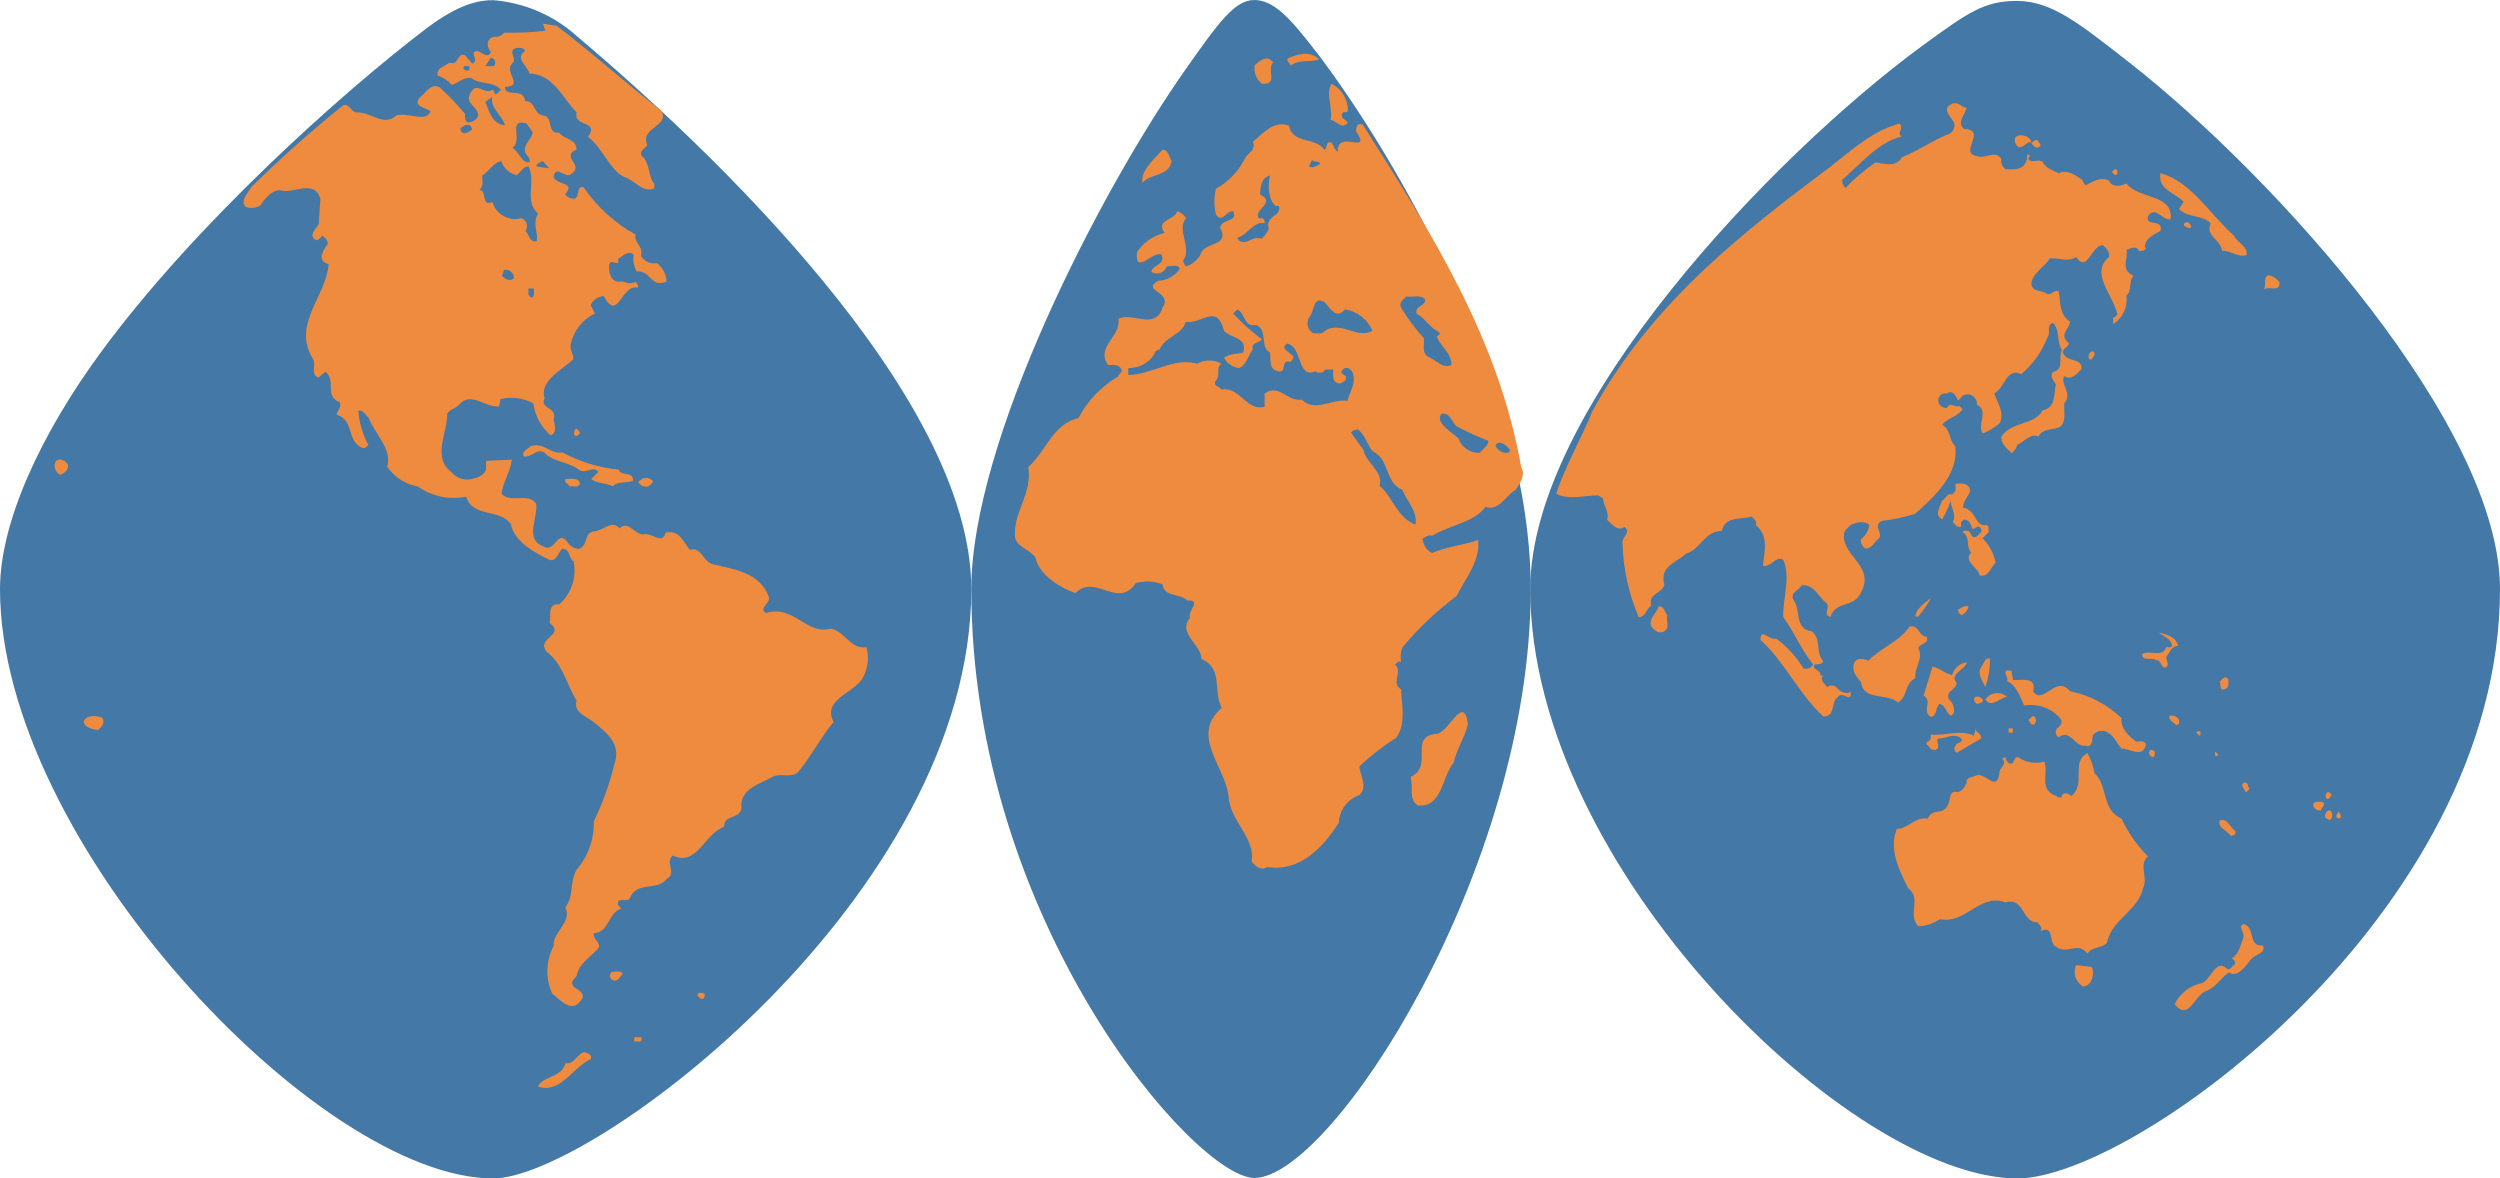 <?xml version="1.0" encoding="UTF-8"?><svg id="b" xmlns="http://www.w3.org/2000/svg" viewBox="0 0 160.66 75.73"><g id="c"><path d="M37.07,2.32C35.58.98,33.69.17,31.69.01c-.84,0-2.17.19-4.37,1.88-5.47,4.17-14.71,12.47-20.69,20.55C2.58,27.9,0,33.61,0,37.85c0,16.26,20.53,37.88,31.69,37.88,6.36,0,30.73-18.17,30.73-37.88,0-12.51-17.04-28.52-25.35-35.53" style="fill:#4378a7;"/><path d="M84.61,3.37c-1.75-2.29-2.78-3.36-4-3.37-1.24,0-2.25,1.37-4.4,4.43-5.57,7.91-13.79,23.97-13.79,33.42,0,21.42,14.41,37.85,18.19,37.85,4.94,0,17.76-19.76,17.76-37.85,0-12.92-8.63-27.75-13.76-34.49" style="fill:#4378a7;"/><path d="M136.88,4.05c-3.18-2.48-5-3.98-7.23-3.99-2.12-.01-3.15.71-6.22,2.96-9.44,6.95-25.09,23.21-25.09,34.83,0,17.95,20.67,37.88,31.31,37.88,7.46,0,31.01-17.01,31.01-37.88,0-10.49-14.39-26.43-23.78-33.8" style="fill:#4378a7;"/><path d="M84.78,3.83c-.69.19-1.23-.04-1.84.38-.08-.19-.27-.27-.19-.46.65-.27,1.42-.53,2.04.08" style="fill:#ef8b3e;"/><path d="M81.82,4.01c-.46.5.38,1.42-.72,1.38-.36-.28-.54-.74-.47-1.2.35-.3.77-.68,1.19-.19" style="fill:#ef8b3e;"/><path d="M86.62,7.13c-.12.19-.27-.04-.39.19-.07.27.27.39.39.57-.39.46-.72-.11-1.11-.19.15-.85-.35-1.73.07-2.31.65.33,1.05,1,1.04,1.73" style="fill:#ef8b3e;"/><path d="M75.29,10.35c-.12.99-1.42.79-1.87,1.41-.15-.81.79-1.56,1.29-2.14.39,0,.43.5.58.73" style="fill:#ef8b3e;"/><path d="M94.34,46.5c-.19.88-.72,1.62-.92,2.51-.77.91-.73,2.91-2.31,2.75-.61-.41-.26-1.1-.46-1.84,1.53-.65-.19-2.61,1.68-2.76.74-.04,1.73-2.62,2-.66" style="fill:#ef8b3e;"/><path d="M96.11,28.64c.12.29.42.48.73.46.11.03.23-.12.19-.19-.16-.23-.7-.73-.93-.27M87.28,27.6c-.18-.02-.35.06-.46.2l.8,1.11c.15.84,1.3,1.38,1.04,2.31.89.77,1.12,2.07,2.31,2.49.12-.92-.57-1.49-.84-2.22-1.2-.54-.78-1.95-1.93-2.5-.35-.46-.46-1-.92-1.39M92.61,26.61c-.38.58.69,1.15,1.12,1.57.2.58.77.96,1.38.92.16-.27.54-.42.54-.77-.7-.27-1.38-.58-2.04-.93-.31-.26-.43-.95-1-.8M79.52,19.88l-.27.27c.56.61,1.18,1.16,1.84,1.65-.15.27-.73.19-.58.66-.3.39-.46,1.11-.92,1.19-.39-.06-.74-.3-.93-.66.35-.27.93-.24,1.24-.34.26-1-.77-.88-1.24-1.39-.46-1.8-1.42-.42-2.46-.57-.24.84-1.31.92-1.69,1.77-.23.08-.27.12-.35.34-.37.55-.99.87-1.65.85v.45c1.54-.03,2.89-1.15,4.42-.73.49-.27,1.08-.27,1.57,0-.43.34,0,.73-.39,1.12-.15.34.27.34.39.54,1.23-.19,1.57,1.42,2.77,1.11v-.84c.92-.69,1.46.54,2.38.38.88.85,1.92-.07,2.95.08.12-.58.54-1.04.35-1.73-.04-.27-.39-.53-.61-.31-.43.39.3.28.15.66-.08.16-.23.16-.35.27-.58,0-.46-.61-.46-.92-.23.08-.54-.11-.66.2-.15,0-.38.08-.46-.08-1.22.54-.84-1.57-1.84-1.77-.54.34.27.58.39.85.04.15-.12.24-.19.34-.69-.23-.15.81-.85.57-.57-.15-.38-.84-.46-1.19-.69-.35-.08-1.5-.93-1.77-.77.15-.66-.81-1.19-1M85.12,19.42c-.77-.46-.65.66-1,1-.2.35-.08.79.27.99,0,0,0,0,0,0,.24,0,.5.08.66-.07,1.04-.85,2.11.5,3.15-.08-.31-.73-.98-1.26-1.77-1.38-.54.69-.95-.08-1.3-.46M90.39,19.04c-.12.15-.54.38-.35.73.42.7.91,1.35,1.46,1.96.08.27-.19.92.27,1.19.5.19.93.8,1.5.54v-.19c-.12-.69-.72-1.04-.93-1.65.04-.04.08-.12.16-.08v-.19c-.62-.27-.85-.85-1.46-1.19-.15-.54.61-.46.54-.92-.27-.34-.82-.11-1.19-.19M80.97,12.5c1.11.5-.46.97-.08,1.53h.26c.1.07.14.2.12.32-.7-.19-1.12.81-1.77.92.04.04.12.08.08.16.57.42.88-.35,1.5-.08.19-.19.35-.41.46-.65-.27-.85.84-.77.65-1.46h-.19c-.53-.38-.53-1.41-.38-1.96-.57.12-.61.73-.65,1.23M84.32,10.28l-.2.39c.27.23.5-.08.73-.12-.08-.27-.42-.08-.53-.27M87.55,7.97c4.45,6.99,8.75,13.79,10.21,22.05.31.54-.11,1.04-.35,1.46-.65.34-1.04,1.38-1.96,1.1-.72,1.01-2.31,1.16-3.42,1.85-.23-.08-.42.08-.61.19.03.39.26.75.61.92.93-.42,2.04-.5,2.96-.84.16,1.34-.81,2.45-1.38,3.6-1.29.96-2.46,2.07-3.49,3.31-.11.29-.14.61-.08.92-.19-.07-.27.08-.39.19.54.46-.31,1.15.39,1.58.03.95.35,2.19-.31,3.11-.85.54-1.65,1.16-2.38,1.85.07.57.57,1.34,0,1.84-.76.27-1.28.97-1.31,1.77-1.04,1.62-2.53,3.19-4.61,2.84-.38.31-.81-.11-1-.35.27-1.42-1.27-2.53-1.46-3.99-.08-2-2.57-4.04-.46-5.88-.58-1.12.12-2.53-1.31-3.15.05-.88-1.57-1.65-.72-2.64-.19-.46.81-1.16-.19-1.11-.39-.47-1.5-.19-1.58-1.04-.55-.21-1.16-.24-1.72-.08-1.15,1.72-2.62-.66-3.88.65-1.04-.38-2.35-1.19-2.57-2.3-.46-.62-1.42-.69-1.31-1.58-.03-1.42,1.12-2.57.85-4.22,1.15-1.04,1.61-2.8,3.22-3.15.59-1.12,1.48-2.05,2.57-2.68-.03-.16.31-.24.19-.47-.19-.34-.54-.26-.84-.26-.85-1.16.84-1.81.65-2.96.81-.5,2.38.77,2.84-.73.7-1.04-1.46-1.08-.26-1.73.55-.02,1.06-.31,1.37-.77-.14-.34-.53-.12-.84-.16-.11.35-.47.54-.82.44-.06-.02-.12-.05-.17-.08.04-.46.96-.43.65-1.12-.57-.23-1.73,1.39-1.57-.15.41-.62,1.04-1.06,1.77-1.23-.61-.84.65-.81.81-1.39.25.07.45.23.57.46-.65.7.42,1.93-.19,2.7.02.14.09.28.19.38.4-.13.73-.4.93-.77.23-.85,1.92-.46,1.26-1.73.12-.58,1.16-.34.85-1.03-.46-.11-.7.81-1.12.19-.13-.54-.13-1.11,0-1.65.79-.44,1.44-1.1,1.84-1.91.19-.39.77-.58.54-1.12.65-.5,1.28-1.38,2.31-1.03.26,1.23,1.68.69,2.3,1.57.16-.15.08-.65.46-.46.12.19.15.43.38.58-.08-1.5,2.23.26,1.19-1.3-.03-.23.04-.61.39-.46" style="fill:#ef8b3e;"/><path d="M126.61,31.56c-.12.34-.46.65-.46,1.07.88.11.72,1.26,1.53,1.11.19.12.08.31.12.46l-.39.39c.43.43.72.98.84,1.58-.35.27-.42.96-1.04.8-.08-.53-1.07-.88-.54-1.46-.38-.46,0-.93-.53-1.31.03-.15.22-.08.34-.08.27.12.15.54.57.35.08-.15.35-.23.27-.46-.14-.35-.38-.04-.57,0-.08-.23-.15-.58-.46-.61-.12-.08-.15.11-.27.15v.3c-.24.08-.39-.15-.54-.3.42-.66-.62-1.35.19-2v-.46c.39-.04.93-.04.93.46" style="fill:#ef8b3e;"/><path d="M139.98,41.51c-.43,0-.58.46-.77.72,0,.24.23.46,0,.66-.39.08-.27-.46-.62-.46-.31-.23-.93.11-.93-.39.46-.31,1.35.27,1.54-.46.12,0,.31.08.38-.08-.04-.46-.53-.58-.84-.85.49.12,1.11.27,1.22.85" style="fill:#ef8b3e;"/><path d="M143.21,43.7c0,.23.03.46-.19.57-.42.19-.27-.3-.38-.46.15-.16.42-.47.57-.12" style="fill:#ef8b3e;"/><path d="M126.39,6.9c-.08.46-.66.93-.19,1.38,1.61.08-.46,1.58.92,1.77.46.16,1.11-.42,1.49.16-.04.25.06.51.27.66.66.03,1.19.07,1.39-.66v-.28c.42.04-.12.23.19.39.19.12.57-.11.81.08.23.46.65.53,1.03.73.55-.26,1.04.12,1.46.39.12.11.12.26.27.39.46-.23.93-.58,1.5-.31.19.46.73.38,1.12.19.81,1.04,3.03.65,2.84,2.31-.54.07-1-.93-1.46-.19-.15.69,1,.11.81.92-.35.23-1,.46-1,1.04l.08.08c-.1.15-.28.22-.46.19-.19-.42-.54-.15-.81-.08.15.54-.43,1.27.46,1.66-.34.34-.07.96-.46,1.27.1.73-.23,1.44-.85,1.84v-.46c.15.08.19-.12.27-.16-.23-1.22-1.8-2.65-.54-3.69.08-.35-.23-.61-.38-.77-.77,0-1,1.84-1.73.77-.57.34-1,.04-1.69.08-.35.58-1.15.96-1.19,1.66.11.57.73.34,1.04.65.27.04.39-.3.72-.19.12.58,0,1.5.74,1.96-.12.54-.74.85-.08,1.38-.03.24-.46.35-.38.62.27.65,1.23.27,1.19,1.03-.3.3-.65.76-1.11.46-.31.47.57,1.16,0,1.73-.04.58.16,1.31-.35,1.57-.46.16-1.07.08-1.3.58-.5-.24-.93.34-1.38.54-.05.21-.18.4-.35.53-.27-.27-.73-.61-.66-1.07.66-.99,2.11-.7,2.66-1.69.84-.16.69-1.04.84-1.65-.15-.24-.42-.55-.19-.81.77-.16.31-.96.58-1.39-.35-.53-.12-1.31-.58-1.76-.46.15-.12.65-.35.92-.35.92-.93,1.74-1.69,2.37-.96-.45-1.04.89-1.73,1.24.19.61.68,1.19.35,1.92-.33.27-.69.49-1.08.66-.42-.5.42-1.5-.39-1.84.04-.33-.19-.63-.52-.67-.14-.02-.28.01-.4.09l-.28.31c-.14-.31-.38-.73-.72-.46-.25-.06-.49.1-.55.34-.03.14,0,.28.09.39.11.14.29.21.46.19.19-.42.5,0,.81-.11l.19.19c-.31.5-.93.54-1.31,1,.57.34.42,1,.84,1.37.24,1.81-1.31,3.23-2.57,4.35-.69.22-1.39.38-2.11.46-.65.27,0,.69-.19,1.11-.31.2-.5.73-.93.66-.18-.14-.28-.35-.27-.58.3-.22.5-.55.54-.92-.23-.27-.73-.19-1-.08-.24.03-.38.3-.57.46-.43,1.54,2.04,2.19,1.04,3.96-.46,1.03-1.62.49-1.96,1.57-.54-.16.04-.62-.27-.92-.54-.39-.77-1.19-1.57-1.12-.19.31-.77.47-.54.93.5.61.04,1.91,1.19,2.03.66.58.19,1.31.73,1.92-.11.23-.35.2-.54.2-.27.37.46.34.35.72h.19c-.27.31.12.54.27.76.12-.19.31-.07.46-.11.27.3.66.65,1.04.39-.04.11.08.3-.11.35-.27,0-.46-.31-.74,0-.46.35-.11,1.26-.92,1.24-1.61-1.5-2.45-3.47-4.03-4.92-.04-.84.61.08,1-.08.71.51,1.31,1.17,1.76,1.92.24.07.5-.04.62-.26-.73-.89-1.19-2.04-1.92-3.04-.04-1.35.5-2.43,0-3.69-.5-.27-.77.5-1.31.39.08-.84.42-1.92-.46-2.62.12-.23-.11-.38-.26-.54-.7.19-1.73-.03-1.92.92-1.08-.03-1.39,1.23-2.31,1.46-.54.54-1.73.81-1.38,1.97-.12.61-1.08.57-.84,1.37-.35.19-.35.74-.81.74-.64-1.49-.99-3.08-1.04-4.69-.12-.42.61-.76.12-1.11-.46.35-.88-.27-1.11-.46.15-.57-.23-.81-.27-1.38l-.31-.19c-.73,0-1.96.32-2.69-.1.54-1.73,1.66-3.63,2.31-5.28,3.86-7.14,10.05-11.78,15.35-15.77,1.39-1.08,2.67-2.28,4.4-2.74.31.3-.19.57.12.84-1.5.35-2.66,1.8-3.8,2.77-.04.23.12.39.19.54.59-.62,1.24-1.17,1.95-1.65.66.08,1.27.34,1.72-.35,1.08-.42,2-1.11,3.04-1.5.23-.13.35-.39.3-.65-.12-.39-.93-.96-.12-1.28.43-.14.58.24.93.28" style="fill:#ef8b3e;"/><path d="M130.54,9.2c.12-.08.23-.26.39-.19.07.11.23.23.19.38-.3.27-.46-.07-.65-.27-.31.04-.62.65-.93.15-.39-.84,1-.68,1-.08" style="fill:#ef8b3e;"/><path d="M136.07,10.97c0,.08.04.23-.08.27-.15.03-.19-.12-.27-.19.08-.08.23-.31.35-.08" style="fill:#ef8b3e;"/><path d="M143.56,15.12c.15.46.93.69.81,1.27-.54.19-1-.31-1.57-.27-.08-.73-1.11-.96-.73-1.77-.54-.57-1.46-.31-2.04-.92l.3-.46c-.53-.58-1.68-.77-1.49-1.84,1.97.54,3.11,2.57,4.71,4" style="fill:#ef8b3e;"/><path d="M140.8,14.65c-.18.02-.35-.05-.46-.19.04-.35.54-.12.46.19" style="fill:#ef8b3e;"/><path d="M146.49,18.15c.03.69-.7.19-1,.46.15-.31-.04-.81.27-.92.3.04.56.21.73.45" style="fill:#ef8b3e;"/><path d="M134.5,22.57c.27.19-.04.39-.08.53-.08.04-.16-.03-.19-.08-.06-.19.05-.39.24-.45.01,0,.02,0,.03,0" style="fill:#ef8b3e;"/><path d="M125.47,31.79c-.14.56-.36,1.09-.66,1.58-.54-.24-.12-.85,0-1.19.23-.15.35-.54.66-.39" style="fill:#ef8b3e;"/><path d="M124.09,38.43c-.23.42-.5.82-.81,1.19h-.19c.04-.54.65-.89,1-1.19" style="fill:#ef8b3e;"/><path d="M107.15,39.54c-.11.35.24.88-.3,1.08-.35.11-.5-.15-.73-.35-.19-.57.35-.83.46-1.3.39-.04.39.39.57.57" style="fill:#ef8b3e;"/><path d="M123.82,40.93c.15.46-.43.39-.54.72.35.7-.27,1.24-.19,1.93-.73.38-.46,1.15-1.11,1.57-.7-.65-2.23-.07-2.38-1.31-.27-.35-.61-.65-.46-1.19.15-.43.66-.31.93-.19.8-.84,1.96-1.19,2.64-2.19.62-.16.58.65,1.12.65" style="fill:#ef8b3e;"/><path d="M127.89,42.32c0,.63-.1,1.25-.31,1.84-.11-.35-.57-.81-.26-1.3.19-.19.19-.62.57-.53" style="fill:#ef8b3e;"/><path d="M126.39,42.58c-.08.43-1.15.77-.66,1.27.08.46-.81.58-.46,1.11.23.22.34.53.3.85l-.19.19c-.35-.23-.35-.66-.73-.77-.3.23-.15.8-.57.84-.61-.38.15-.99-.46-1.38.19-.61.39-1.24.57-1.85.46.08.81.46,1.27.54.11-.44.48-.76.93-.81" style="fill:#ef8b3e;"/><path d="M129.35,43.7c.53.03,1.57-.24,1.3.72.65.96,1.46-1.11,2.38,0,1.24.25,2.39.85,3.31,1.73-.08.66.46,1.15.92,1.5.24.04.54-.12.65.19-.22.92-.99.27-1.57.27-.35-.39-.54-.96-1.08-1.12-.29-.07-.59.03-.77.27-.05.27,0,.81-.46.66-.7.12-.97-1.11-1.73-.54-.19-.11-.25-.35-.13-.54,0-.01.02-.02.02-.03.23-.16.42-.42.19-.66-.57-.65-1.44-.96-2.3-.81-.27-.58-.5-1.31-1.11-1.57.19-.19-.5-.85.3-.65l.09.57Z" style="fill:#ef8b3e;"/><path d="M128.97,44.77c-.43.12-.97.62-1.27.31l-.12-.12c.28-.43.85-.55,1.28-.27.04.02.07.05.1.08" style="fill:#ef8b3e;"/><path d="M127.43,45.08c-.11.09-.24.14-.39.15-.15-.08-.27-.34-.08-.46.19-.03.5.08.46.31" style="fill:#ef8b3e;"/><path d="M130.74,46.54c-.27.11-.27-.19-.39-.27l.3-.27c.16.07.24.26.16.43-.02.04-.05.08-.08.11" style="fill:#ef8b3e;"/><path d="M140.03,46.27v.27c-.08-.04-.12.03-.15.08-.19-.19-.54-.35-.46-.61.24-.08.5.04.62.27" style="fill:#ef8b3e;"/><path d="M127.31,47.46l-1.57.92c-.14-.09-.19-.29-.09-.43,0,0,.01-.02.02-.02.08-.27.5-.15.38-.46-.46-.42-1,0-1.5,0-.19.19.24.58-.19.72-.28.08-.35-.23-.54-.34v-.19c.15.04.19-.12.26-.19v-.27c.89.12,1.88-.35,2.77.08l.12-.46c-.04.27.38.27.35.66" style="fill:#ef8b3e;"/><rect x="129.08" y="46.81" width=".27" height=".27" style="fill:#ef8b3e;"/><path d="M141.41,47.27c-.12.04-.15-.11-.27-.19.04-.11.19-.08.27-.08v.27Z" style="fill:#ef8b3e;"/><path d="M138.49,48.31c-.04.11.03.27-.12.35-.19,0-.38-.31-.19-.46.11-.02.23.03.3.12" style="fill:#ef8b3e;"/><path d="M142.53,48.57h-.19v-.27c.07.08.23.12.19.27" style="fill:#ef8b3e;"/><path d="M134.61,49.69c.88.85.43,2.35,1.73,2.92.42.9.99,1.72,1.69,2.42-.62.57.04,1.35-.31,2.04-.27,1.42-2.04,2.03-2.31,3.5-.35.42-.96.22-1.26.72-.62-.84-1.3.11-2.04-.46-.5-.26-.04-1.42-1-.99.23-.2-.08-.43-.19-.57-1,0-.81-1.62-2.04-1.28-1.69-.61-2.53,1.42-4.22,1.08-.41.28-.89.44-1.39.46-.73-.85.27-1.73-.65-2.46-.58-1.16-1.24-2.46-.73-3.8.73,0,1.19-.81,2-.66.35-.77.95-.12,1.31-.92.15-.27.04-.81.46-.81.38.12.61-.34.73-.57-.08-.35.34-.35.57-.46.61-.3,1.34,1.12,1.53-.15-.03-.39.54-.57.19-.92.04-.07.11-.11.19-.11.08.19.15.5.46.38.12-.11.12-.46.38-.38.48.34,1.09.44,1.66.27.3.73-.39,1.84.8,2.22.08.12.2.08.31.08.04-.39.46-.27.62-.08.99-.77-.05-2.18,1.04-2.76.23.4.39.84.46,1.3" style="fill:#ef8b3e;"/><path d="M144.56,50.69c-.08.08-.15.24-.27.19-.03-.19-.35-.39-.11-.57.3-.12.27.26.38.38" style="fill:#ef8b3e;"/><path d="M149.82,51.15c-.11.08-.15.24-.27.19-.19-.12-.08-.39.08-.46.08.08.22.12.19.27" style="fill:#ef8b3e;"/><path d="M149.24,51.53c.27.15-.04.35-.08.54-.18.04-.36-.04-.46-.19-.19-.43.31-.35.54-.35" style="fill:#ef8b3e;"/><path d="M149.82,52.61c-.11.19-.27,0-.39-.08-.05-.2.07-.41.27-.46,0,0,0,0,0,0,.22.08.22.42.11.54" style="fill:#ef8b3e;"/><path d="M150.29,52.61c-.3-.12-.08-.28,0-.46.08.19.3.35,0,.46" style="fill:#ef8b3e;"/><path d="M143.64,53.38c.08.27-.08.27-.27.35-.27-.42-.84-.46-.73-1,.5-.19.66.43.99.66" style="fill:#ef8b3e;"/><path d="M145.41,60.76c.27.5-.54.57-.77.92-.31.38-.85,1.19-1.39.81-.5.3-.84.97-1.46,1.19-.77.24-1.12,2-2.04.85.32-.64.89-1.11,1.57-1.31.77-.03,1-1.76,1.84-.92.19,0,.31-.23.46-.35.08-.15-.08-.27-.19-.38.46-.24.54-.85.73-1.27.08-.31-.11-.5-.16-.77l.16-.16c.81.19.27,1.46,1.23,1.39" style="fill:#ef8b3e;"/><path d="M134.42,62.14c.19.35.08,1.19-.54,1.26-.49-.27-.69-.87-.46-1.38l1,.12Z" style="fill:#ef8b3e;"/><path d="M126.51,38.97c-.06.25-.23.46-.46.57-.11-.11-.27-.22-.19-.38.19-.08.35-.27.66-.19" style="fill:#ef8b3e;"/><path d="M124.74,43.5c.03.08-.04.12-.08.19h-.11v-.31c.11,0,.15.08.19.12" style="fill:#ef8b3e;"/><path d="M33.96,18.54v.38c.07.08.11.23.26.19.15-.16.08-.39.08-.57h-.34ZM32.38,17.35l-.12.38c.19.19.5.39.77.15v-.07c-.04-.3-.32-.51-.62-.47-.01,0-.02,0-.04,0M34.88,10.35c-1.23.58.69.27.54.61l-.54-.61ZM32.19,10.35c-.54.15-.69.61-1.19.92-.03.31.12.69-.19.92.54.08.04,1.08.84.8.23.79,1.05,1.25,1.85,1.03.28.09.43.39.34.67-.02.05-.04.1-.07.15.23.23.27.77.73.66.08-.61-.3-1.12.08-1.77-.92-.81-.12-2-.61-3.04-.35,0-.51.39-.77.57-.47-.12-.84-.46-1-.92M28.43,8.39h-.46v-.19c.19-.04.27.12.46.19M29.88,8.05c-.08.11-.38.11-.26.35.15.35.54.04.72-.08-.08-.27-.19-.34-.46-.27M33.84,7.93c-1.27-.34-.19,1.11-.92,1.57.42.19.61,1.03,1.11.92.04-.18-.04-.36-.19-.46-.39-.61.35-.96.39-1.46l-.39-.57ZM31.65,6.21l-.46.34c.26.61.42,1.42,1.26,1.5-.19-.66-1-1.15-.81-1.84M30.16,4.25h-.35c-.12.27.19.3.35.27v-.27ZM31.54,3.71l-.35.54h.54c.12-.12.12-.32,0-.45-.05-.05-.12-.08-.19-.09M33.11,2.52c.04.08-.03.11-.07.14-.27.12-.27-.14-.39-.26.15.04.39-.08.46.12M37.99,67.86c-.77-.77-.89.61-1.66.46-.23.95-1.35.77-1.77,1.5,1.46.5,2.19-1.19,3.42-1.77v-.2ZM41.22,66.66c.04.16,0,.31-.19.27h-.27v-.27h.46ZM44.83,63.98c.12.12.2.27.35.19.11-.04.11-.19.11-.27-.11-.12-.5-.19-.46.08M39.37,62.44c-.15.06-.22.24-.15.39.03.07.08.12.15.15.35.16.46-.24.65-.39-.12-.27-.42-.11-.65-.15M5.37,46.38c.11.42.57.46.92.54.23-.19.5-.5.27-.8-.38-.17-1.03-.17-1.19.26M41.02,30.99c.14.22.4.33.66.26.11-.11.27-.19.27-.34-.21-.24-.58-.26-.82-.04-.04.04-.08.08-.11.13M36.33,30.79c-.08.23.19.31.27.46.24-.03.54.12.66-.15,0-.46-.7-.31-.92-.31M3.61,29.6c-.19.3-.1.69.2.88.02.01.04.03.07.04.23-.11.61-.34.46-.72-.19-.19-.46-.39-.72-.19M34.11,28.68c-.23.19-.61.34-.46.65.54.08.84-.53,1.31-.26.61.65,1.54.58,2.23,1.11.42.34.92-.3,1.26.15l-.46.46c.42.31.96.23,1.38.46.35-.34.88-.19,1.3-.34.08-.65-.73-.27-.92-.73-1.27-.13-2.5-.51-3.62-1.11-.77.15-1.15-.69-2.04-.39M37.26,27.76c.03.15-.12.19-.19.27-.27,0-.19-.34-.08-.46.11-.04.19.12.27.19M35.69,1.6c2.31,1.73,4.53,3.76,6.83,5.53.5,1.04-1.42,1.04-.92,2.2-.16.23-.5.34-.39.65.61.5.39,1.3.84,1.84v.28c-.77.34-1.26-.55-1.95-.73-.92-.46-1.42-1.93-2.31-2.57.77-1.08-1-.62-.73-1.58-.84-.8-1.5-2.49-3.04-2.49-.07-.46-.99-1-.27-1.46-.11-.23-.35-.19-.57-.19-.62.19.12.7-.27,1-.54.57.81,1.46-.46,1.5,0,.73,1.19,0,1.3.92.66-.04.54.88,1.19.92.65.12.16,1.19,1,1.11.35.46,1.11.39,1.11,1.08-1.08.46.57,1.04-.35,1.57-.31.35-1.03-.65-1.12.2.2.54,1.46.3.73,1.11.15.2.4.3.65.27.3-.19.08-.84.54-.73.86,1.26,2,2.3,3.34,3.04-.12.54.54.77.35,1.38.22.35.63.54,1.03.46.37.29.6.72.62,1.19-1.08.42-.97-.73-1.93-.66-.18-.32-.25-.7-.19-1.07-.35-.3-.69.08-.99.26v.28c-.23.04-.43-.23-.58.08-.04.46.04,1.04.58,1.12.42-.12.61.26,1.11,0,.08.11.23.23.15.38-1.08-.27-1.26,2.27-2.19.54-.37.02-.69.24-.84.57l.27.55c-.78.37-1.34,1.07-1.54,1.91-.12.43.19.66.15,1.03-.73.69-2.19,1.39-1.84,2.5-.35.73.88.54.57,1.39.12.34.2.92-.19.99-.61-.53-1-1.25-1.11-2.05-.65-.35-1.4-.45-2.11-.27l-.08.46c-.92.12-1.8-1.03-2.61-.07-.19.23-.54.23-.73.54.03,1.22-1,2.8.27,3.76.36.44.96.59,1.49.39.32-.06.59-.25.74-.54v-.57l1.65-.08c-.08.77-.57,1.42-.66,2.19.58.65,1.73-.12,2.23.65.11.92-.73,2.24.39,2.7.88.57.92-1.19,1.65-.2.16.25.44.39.73.39.61-.27.27-1,.92-1.12.58,0,1.19-.8,1.66-.19.53-.54.96.35,1.5.39.54-.2,1.26.73,1.46-.12.92-.19,1.11.57,1.57,1.11.7-.26.85.77,1.46.92,1.27.3,3.04.5,3.61,2.11.12.42-.69.69-.19,1.03,1.77-.58,2.58,1.42,4.15,1,.88.11,1.31,1.38,2.31,1.19.19.69.09,1.42-.27,2.04-.61.92-2.58,1.35-1.84,2.77-.84,1-1.38,2.11-2.22,3.15-.39.5-1.16.12-1.66.35-.77.46-2.19.77-2.04,2.04-.11.73-1.15.39-1.11,1.19-1.31.47-1.73,2.58-3.3,1.85-.55.46.3,1.11-.39,1.5-.62.81-1.96.12-2.38,1.26-.2.27-.92-.15-.73.46l.19.19c-.88.27-.76,1.54-1.77,1.58-.08.42.54.65.27.99-.5.57-1.23.96-1.38,1.77-.11.15-.35.3-.27.54.19.38.73.35.66.85-.61,1.11-1.35.23-1.96-.28-.44-.98-.4-2.12.11-3.06-.15-.78,1.24-1.58.73-2.46.58-.73.27-1.62.73-2.42.74-.86,1.14-1.97,1.11-3.11.56-1.15,1-2.36,1.3-3.61.5-1.35-.42-2.04-1.3-2.77-.42-.35-1.34-.61-1.11-1.38-.65-1.08-.88-2.35-1.92-3.15-.73-.92,1.26-1.01.19-1.85.12-.42-.19-1.26.62-1.19.78-.69,1.13-1.74.92-2.76-.35-.23-.19-.81-.73-.81-.27.24-.34.81-.81.72-.96-.49-2.26-1.15-2.49-2.31-.77-1.03-2.42-.38-2.88-1.76-1.08.22-2.21-.02-3.11-.66-.8-.14-1.5-.6-1.96-1.27.34-1.15-.81-2.11-1.19-3.15-.2-.15-.35-.5-.66-.46.05.78.27,1.54.65,2.23-.12.07-.2.22-.35.19-1.11-.42-.5-1.76-1.69-2.15.04-.27.31-.46.2-.8-1.04-.39-.2-1.35-.92-1.96l-.46.38c-.54-.23-.12-.83-.34-1.19-1.39-2.26.84-3.99,1-6.1-.77-.23-.39-.84-.08-1.27.08-.26-.15-.38-.3-.57l-.34.31c-.69-.23-.08-.77.08-1.04l.11-1.65c-.45-1.31-1.8-.23-2.6-.54-.62.04-.93.54-1.28,1-.28.16-.62.18-.92.08-.39-.39.15-.89.35-1.27,1.88-1.85,3.85-3.61,5.91-5.26.39-.16.5.42.85.46.92-.08,1.73.96,2.57.19.77-.23,1.92.5,2.19-.27-.27-.22-1.11-.3-.73-.84.42-.31.81-1.08,1.38-.65.56.52,1.08,1.07,1.57,1.65,0,.23-.03.45.19.57.24-.03.58-.15.66-.46,0-.61-.96-.77-.46-1.5.42-.69.81.2,1.38-.15.16.03.04.31.27.27l.27-.27c-.5-.58-1.38-.31-1.92-.77-.5-.03-.81.31-1.23.46-.26-.28-.57-.49-.92-.61-.08-.53.5-.57.77-.84.58.27.47-.66,1-.46l.46.54c.5-.23-.23-.69.27-.81.34,0,.66.54.93.08-.27-.35-.35-.84.19-1,.25.04.5-.06.65-.26.88.02,1.77-.02,2.65-.12l-.15-.46.81.13Z" style="fill:#ef8b3e;"/></g></svg>